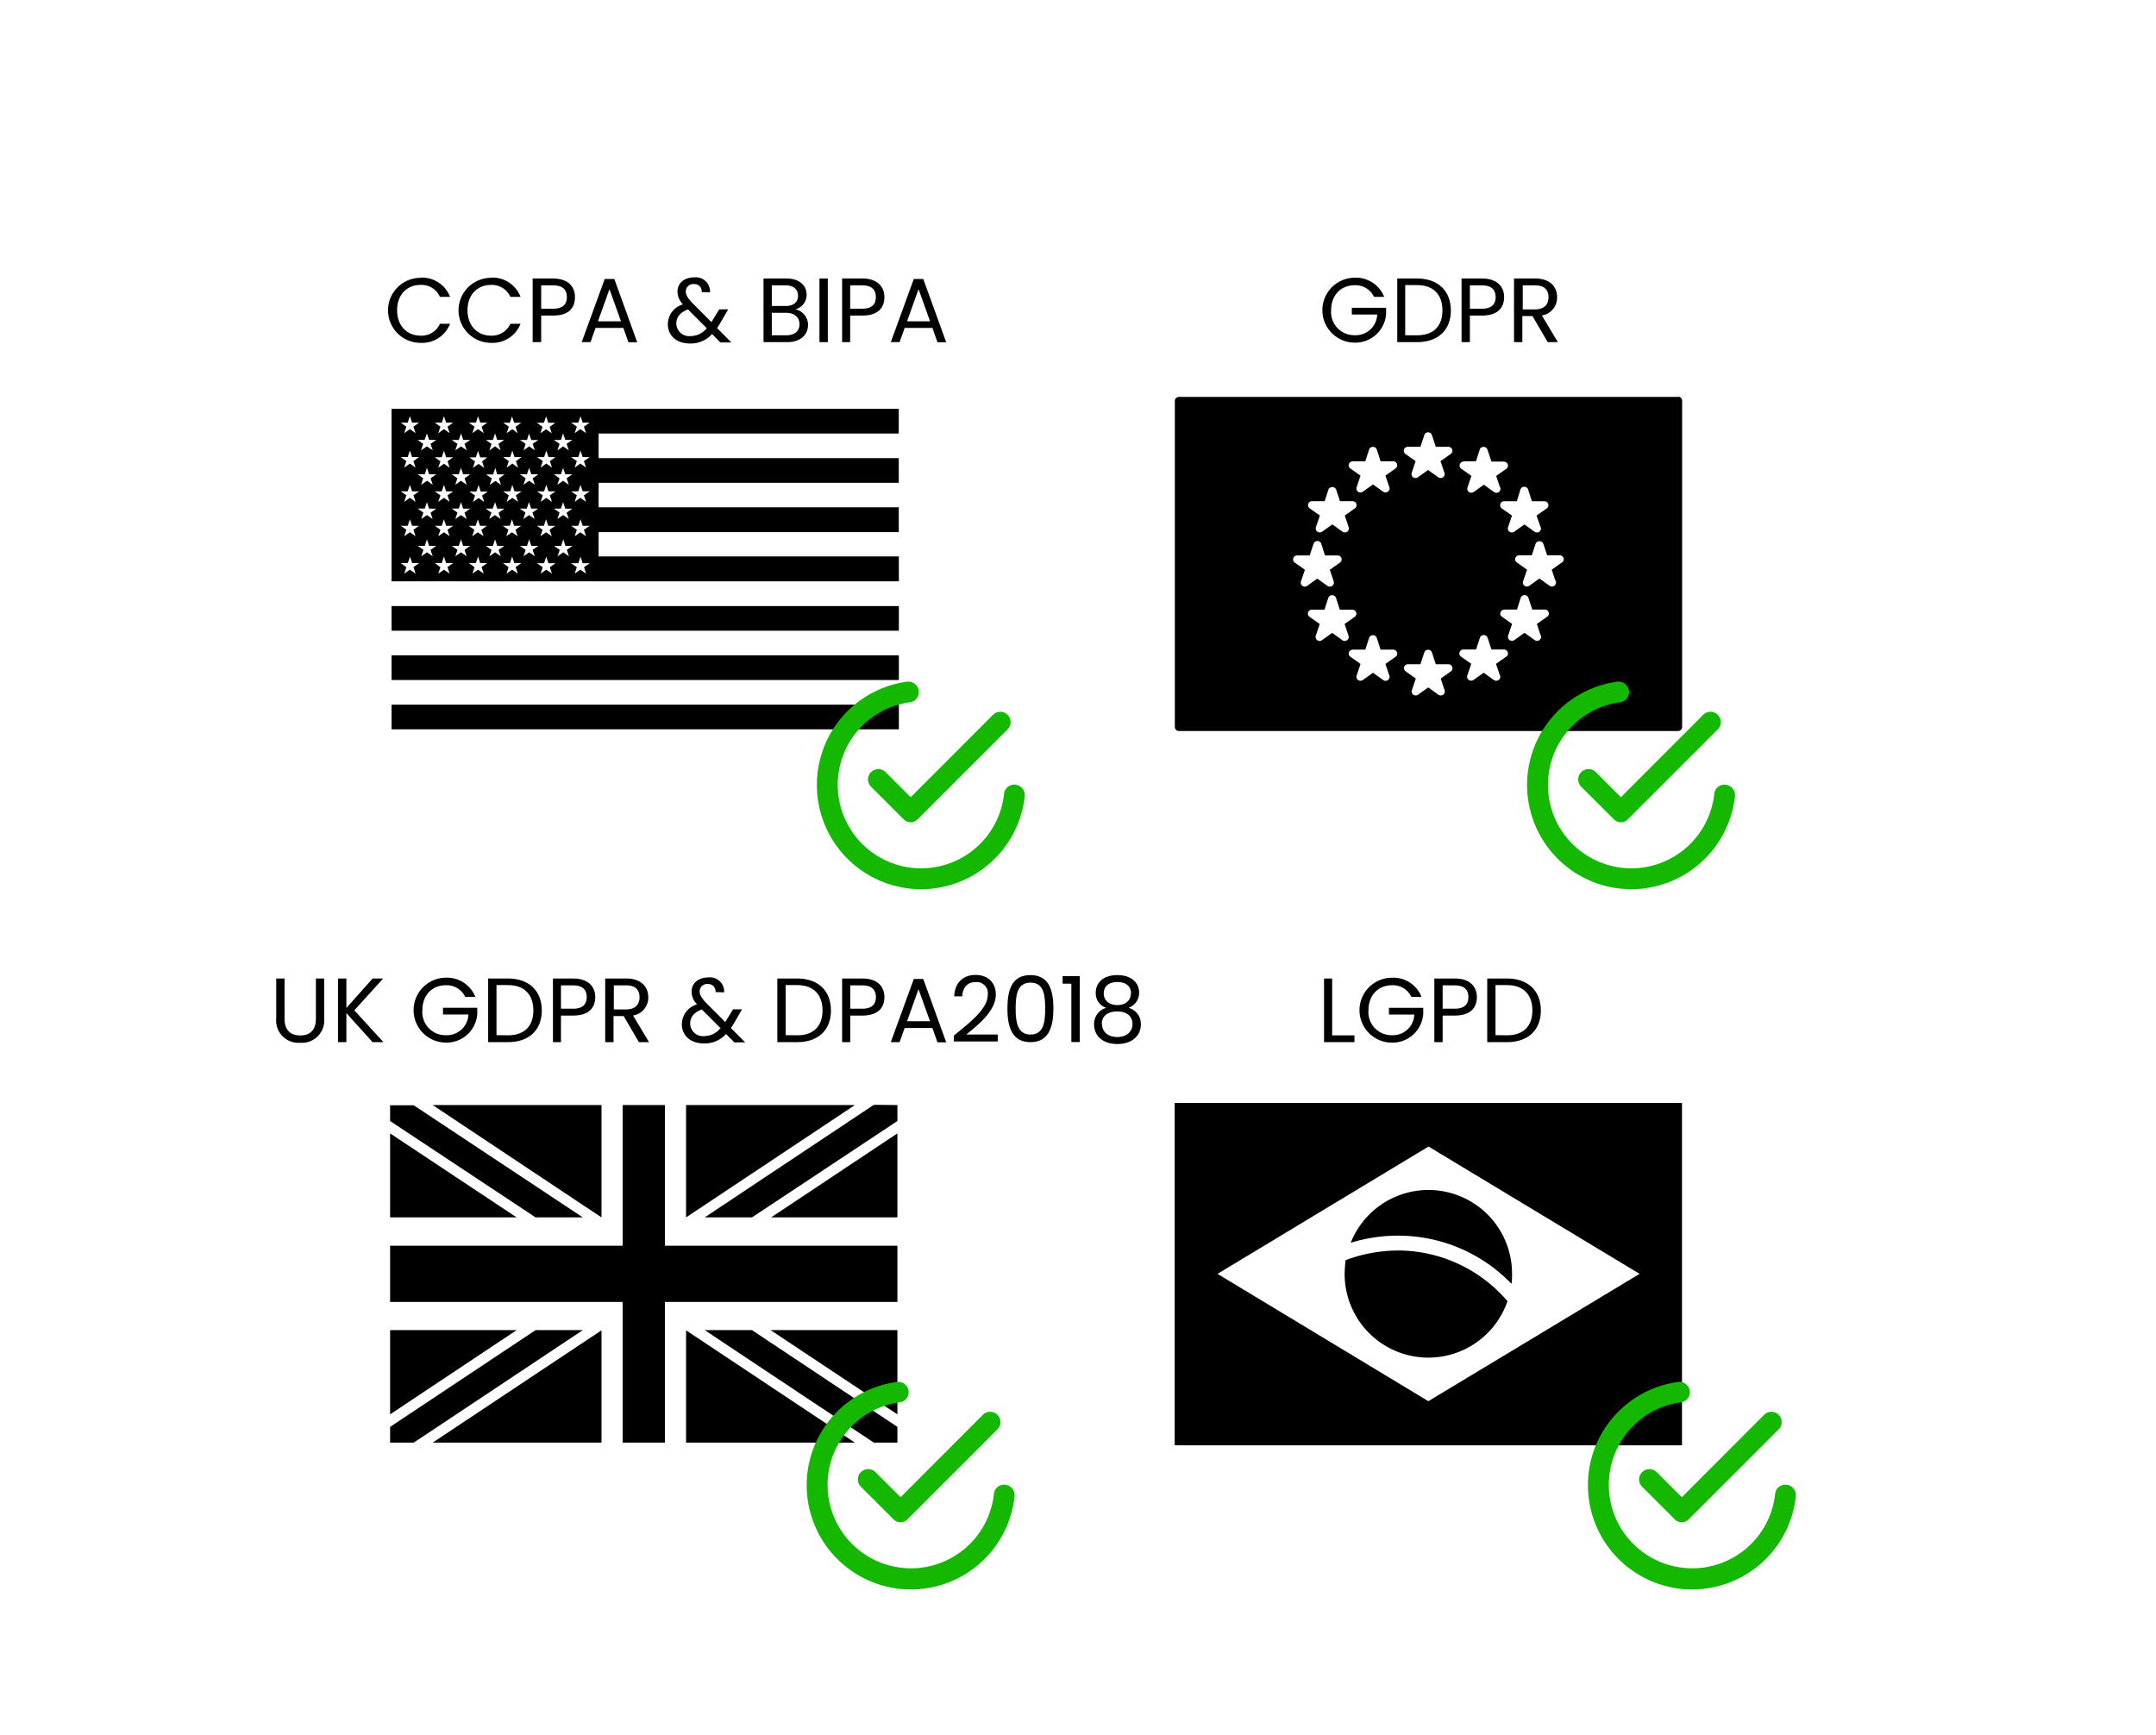 <svg id="Layer_1" data-name="Layer 1" xmlns="http://www.w3.org/2000/svg" width="425" height="342" viewBox="0 0 425 342"><path d="M177.18,109.7H118v-4.8h59.17V100H118V95.18h59.17V90.32H118V85.46h59.17V80.6H118v0H77.19v34h100ZM111,85.44l.43,1.28h1.39l-1.13.78.43,1.28L111,88l-1.12.79.43-1.28-1.13-.78h1.39Zm1.13,10.13L111,94.78l-1.13.79.43-1.28-1.12-.79h1.39l.43-1.27.43,1.27h1.38l-1.12.79Zm0,6.75-1.13-.78-1.13.78.43-1.27-1.12-.79h1.39L111,99l.43,1.28h1.38l-1.12.79Zm-3.36,3.4-1.12-.79-1.13.79.43-1.28-1.12-.79h1.38l.43-1.27.43,1.27h1.39l-1.12.79Zm-3.36-3.4-1.13-.78-1.13.78.43-1.27-1.13-.79h1.39l.43-1.28.43,1.28h1.39l-1.13.79Zm-3.36,3.4-1.13-.79-1.12.79.42-1.28-1.12-.79h1.39l.43-1.27.42,1.27h1.39l-1.12.79Zm-3.36-3.4-1.13-.78-1.13.78.43-1.27-1.13-.79h1.39L97.59,99l.43,1.28h1.39l-1.13.79Zm-3.36,3.4-1.13-.79-1.12.79.43-1.28-1.13-.79h1.39l.43-1.27.42,1.27h1.39l-1.12.79ZM92,102.32l-1.12-.78-1.13.78.43-1.27-1.13-.79h1.39L90.87,99l.43,1.28h1.39l-1.13.79Zm-3.36,3.4-1.12-.79-1.13.79.43-1.28-1.12-.79h1.39l.42-1.27.43,1.27h1.39l-1.12.79Zm-3.36-3.4-1.12-.78-1.12.78.42-1.27-1.12-.79h1.39L84.16,99l.43,1.28H86l-1.12.79ZM82.34,93.5h1.39l.43-1.28.43,1.28H86l-1.12.79.43,1.28-1.13-.79L83,95.57l.43-1.28Zm26.47-1.32-1.12-.79-1.13.79L107,90.9l-1.13-.79h1.39l.43-1.28.43,1.28h1.39l-1.12.79Zm0,6.75-1.12-.78-1.13.78.43-1.27-1.13-.79h1.39l.43-1.28.43,1.28h1.39l-1.12.79Zm-2.67-5.43-1.13.79.43,1.28-1.13-.79-1.12.79.43-1.28-1.13-.79h1.39l.43-1.28.42,1.28Zm-4,5.43L101,98.15l-1.12.78.42-1.27-1.12-.79h1.39l.42-1.28.43,1.28h1.39l-1.12.79Zm-.43-8,.43,1.28L101,91.39l-1.12.79.42-1.28-1.12-.79h1.39l.42-1.28.43,1.28h1.39Zm-2.24,2.6-1.13.79.43,1.28-1.12-.79-1.13.79.43-1.28-1.13-.79h1.39l.43-1.28L98,93.5Zm-4,5.43-1.13-.78-1.12.78.43-1.27-1.13-.79h1.39l.43-1.28.42,1.28h1.39l-1.12.79Zm-.44-8,.43,1.28-1.12-.79-1.13.79.43-1.28-1.13-.79H93.8l.43-1.28.43,1.28h1.39ZM92.7,93.5l-1.12.79L92,95.57l-1.13-.79-1.13.79.43-1.28-1.12-.79h1.38l.43-1.28.43,1.28Zm-4.06,5.43-1.12-.78-1.13.78.43-1.27-1.12-.79h1.38l.43-1.28.43,1.28h1.39l-1.11.78Zm-.42-8,.42,1.28-1.12-.79-1.13.79.43-1.28-1.12-.79h1.38l.43-1.28.43,1.28h1.39Zm19-7.58.43-1.27.43,1.27h1.39l-1.12.79.42,1.28-1.12-.79-1.13.79.43-1.28-1.12-.79Zm-2.93,2.12.43,1.28h1.39L105,87.5l.43,1.28L104.31,88l-1.12.79.43-1.28-1.13-.78h1.39Zm-3.79-2.12.43-1.27.43,1.27h1.39l-1.13.79.43,1.28L101,84.6l-1.12.79.43-1.28-1.13-.79ZM97.6,85.44,98,86.72h1.39l-1.13.78.43,1.28L97.59,88l-1.13.79.43-1.28-1.12-.78h1.39Zm-3.79-2.12.43-1.27.43,1.27h1.39l-1.13.79.43,1.28-1.13-.79-1.12.79.43-1.28-1.13-.79Zm-2.93,2.12.43,1.28H92.7l-1.13.78L92,88.78,90.88,88l-1.13.79.43-1.28-1.13-.78h1.39Zm-3.79-2.12.43-1.27.42,1.27h1.39l-1.11.79.42,1.28-1.12-.79-1.13.79.43-1.28-1.12-.79Zm-2.93,2.12.43,1.28H86l-1.13.78.43,1.28L84.15,88,83,88.78l.43-1.28-1.12-.78h1.39Zm-3.79-2.12.43-1.27.43,1.27h1.38l-1.12.79.43,1.28L80.8,84.6l-1.12.79.42-1.28L79,83.32Zm0,6.79.43-1.28.43,1.28h1.38l-1.12.79.43,1.28-1.12-.79-1.12.79.42-1.28L79,90.11Zm0,6.75.43-1.27.43,1.27h1.38l-1.12.79.43,1.28-1.12-.79-1.12.79.42-1.28L79,96.86Zm0,6.79.43-1.28.43,1.28h1.38l-1.12.79.43,1.28-1.12-.79-1.12.79.42-1.28L79,103.65Zm1.55,9.44-1.12-.78-1.12.78.43-1.27L79,111h1.39l.43-1.28.43,1.28h1.38l-1.12.79Zm2.24-4.21-1.12.79.43-1.27-1.13-.79h1.39l.43-1.28.43,1.28H86l-1.13.79.43,1.27Zm4.48,4.21-1.12-.78-1.13.78.43-1.27L85.7,111h1.38l.43-1.28.43,1.28h1.39l-1.12.79Zm2.24-4.21-1.13.79.43-1.27-1.12-.79h1.38l.43-1.28.43,1.28h1.39l-1.12.79.42,1.27Zm4.49,4.21-1.13-.78-1.12.78.43-1.27L92.42,111h1.39l.43-1.28.42,1.28h1.39l-1.12.79Zm2.23-4.21-1.13.79.43-1.27-1.13-.79h1.39l.43-1.28.43,1.28h1.39l-1.13.79.43,1.27Zm4.48,4.21-1.12-.78-1.12.78.42-1.27L99.14,111h1.39l.42-1.28.43,1.28h1.39l-1.12.79Zm2.24-4.21-1.12.79.42-1.27-1.12-.79h1.39l.42-1.28.43,1.28h1.39l-1.13.79.43,1.27Zm4.49,4.21-1.12-.78-1.13.78.43-1.27-1.13-.79h1.39l.43-1.28.43,1.28h1.39l-1.12.79Zm2.23-4.21-1.13.79.43-1.27-1.12-.79h1.39l.43-1.28.42,1.28h1.39l-1.12.79.43,1.27Zm4.49,4.21-1.13-.78-1.12.78.43-1.27-1.13-.79H114l.43-1.28.43,1.28h1.39l-1.12.79Zm-.43-8.65.43,1.28-1.13-.79-1.12.79.43-1.28-1.13-.79H114l.43-1.28.43,1.28h1.39Zm0-6.79.43,1.28-1.13-.79-1.12.79.43-1.28-1.13-.79H114l.43-1.27.43,1.27h1.39Zm0-6.75.43,1.28-1.13-.79-1.12.79.43-1.28-1.13-.79H114l.43-1.28.43,1.28h1.39Zm0-6.79.43,1.28-1.13-.79-1.12.79.43-1.28-1.13-.79H114l.43-1.27.43,1.27h1.39Z"/><path d="M77.19,119.48h100v4.86h-100Z"/><path d="M77.19,129.2h100v4.86h-100Z"/><path d="M77.19,138.92h100v4.86h-100Z"/><path d="M330.79,78.25h-98.4a.8.8,0,0,0-.8.79v64.29a.79.79,0,0,0,.8.78h98.4a.79.79,0,0,0,.8-.78V79a.8.8,0,0,0-.8-.79ZM299.71,96.51a.8.8,0,0,1,1.52,0l.74,2.3,2.47,0h0a.79.79,0,0,1,.75.54.78.78,0,0,1-.29.88l-2,1.41.72,2.11a.74.74,0,0,1,.14.44.79.79,0,0,1-.79.78h0a.82.82,0,0,1-.47-.15l-2-1.43-2,1.43a.81.81,0,0,1-.94,0,.78.78,0,0,1-.29-.88l.78-2.3-2-1.41a.78.78,0,0,1-.29-.88.8.8,0,0,1,.76-.54h0l2.49,0Zm-11.27-5.57h2.5l.75-2.31a.81.81,0,0,1,.76-.54.79.79,0,0,1,.76.54L294,91h2.46a.89.89,0,0,1,.76.54.77.77,0,0,1-.29.88l-2,1.41.71,2.1a.72.72,0,0,1,.14.44.8.8,0,0,1-.8.78h0a.79.79,0,0,1-.48-.16l-2-1.43-2,1.43a.81.81,0,0,1-.94,0,.76.76,0,0,1-.29-.87l.78-2.3-2-1.41a.76.76,0,0,1-.29-.87.81.81,0,0,1,.76-.54Zm-10.88-2.86H280l.76-2.3a.79.79,0,0,1,1.51,0l.76,2.3h2.47a.8.8,0,0,1,.76.54.76.76,0,0,1-.3.88l-2,1.41.78,2.31a.76.76,0,0,1-.29.87.82.82,0,0,1-.47.15.8.8,0,0,1-.47-.15l-2-1.44-2,1.44a.81.81,0,0,1-.94,0,.76.76,0,0,1-.29-.87l.77-2.31-2-1.41a.78.78,0,0,1-.29-.88A.8.8,0,0,1,277.56,88.08ZM258.63,98.8h2.49l.75-2.3a.84.84,0,0,1,1.52,0l.75,2.3h2.48a.81.81,0,0,1,.76.54.77.77,0,0,1-.29.87l-2,1.42.77,2.3a.77.77,0,0,1-.29.88.81.81,0,0,1-.94,0l-2-1.43-2,1.43a.81.81,0,0,1-.94,0,.78.78,0,0,1-.29-.88l.78-2.29-2-1.42a.78.78,0,0,1-.3-.88.81.81,0,0,1,.76-.54Zm-1.42,16.85a.82.82,0,0,1-.47-.15.76.76,0,0,1-.29-.87l.78-2.3-2-1.42a.76.76,0,0,1-.29-.87.79.79,0,0,1,.76-.54h2.47l.76-2.3a.81.81,0,0,1,.76-.54.8.8,0,0,1,.76.54l.74,2.3h2.48a.79.79,0,0,1,.76.54.76.76,0,0,1-.29.87l-2,1.42.77,2.3a.78.78,0,0,1-.3.87.81.81,0,0,1-.94,0l-2-1.43-2,1.43a.8.8,0,0,1-.47.15Zm8.33,10.56a.82.82,0,0,1-.47.15.74.74,0,0,1-.47-.16l-2-1.43-2,1.43a.8.8,0,0,1-.94,0,.78.78,0,0,1-.29-.88l.78-2.3-2-1.41a.78.78,0,0,1-.3-.88.81.81,0,0,1,.76-.54h0l2.47,0,.76-2.32a.79.79,0,0,1,.76-.54.8.8,0,0,1,.76.54l.75,2.32,2.46,0a.86.86,0,0,1,.77.53.78.78,0,0,1-.29.88l-2,1.42.78,2.3a.78.78,0,0,1-.29.88Zm9.56,3.27-2,1.41.78,2.3a.78.78,0,0,1-.29.88.87.87,0,0,1-.47.15.81.81,0,0,1-.47-.16l-2-1.43-2,1.43a.81.81,0,0,1-.94,0,.76.76,0,0,1-.29-.87l.78-2.3-2-1.41a.78.78,0,0,1-.3-.87.81.81,0,0,1,.76-.54h2.47l.75-2.3a.81.81,0,0,1,.76-.55.79.79,0,0,1,.76.55l.75,2.3h2.48a.79.79,0,0,1,.75.54.74.74,0,0,1-.29.88Zm0-37.13-2,1.41.78,2.3a.76.76,0,0,1-.29.87.81.81,0,0,1-.94,0l-2-1.43-2,1.43a.76.76,0,0,1-.47.16.8.8,0,0,1-.47-.15.78.78,0,0,1-.29-.88l.77-2.29-2-1.41a.79.79,0,0,1-.29-.88.81.81,0,0,1,.76-.54h2.47l.75-2.31a.79.79,0,0,1,.76-.54.81.81,0,0,1,.76.54l.75,2.31h2.47a.79.79,0,0,1,.76.54.74.74,0,0,1-.29.87Zm10.9,40-2,1.43.77,2.3a.78.78,0,0,1-.28.88.9.9,0,0,1-.48.14.82.82,0,0,1-.47-.15l-2-1.43-2,1.43a.81.81,0,0,1-.94,0,.75.75,0,0,1-.28-.87l.77-2.31-2-1.42a.76.76,0,0,1-.29-.87.8.8,0,0,1,.76-.54H280l.76-2.3a.8.8,0,0,1,.76-.55.8.8,0,0,1,.76.55l.75,2.3h2.48a.81.81,0,0,1,.76.54A.76.76,0,0,1,286,132.37Zm10.9-2.89-2,1.41.71,2.11a.74.74,0,0,1,.14.44.79.79,0,0,1-.8.78h0a.83.83,0,0,1-.48-.15l-2-1.43-2,1.43a.86.86,0,0,1-.47.14.8.8,0,0,1-.47-.15.77.77,0,0,1-.29-.88l.78-2.29-2-1.41a.75.75,0,0,1-.3-.87.8.8,0,0,1,.76-.55h2.49l.76-2.31a.8.8,0,0,1,1.51,0l.76,2.31h2.46a.83.83,0,0,1,.76.54.77.77,0,0,1-.29.88Zm8.05-7.86-2,1.41.7,2.11a.71.71,0,0,1,.14.43.8.8,0,0,1-.8.79h0a.81.81,0,0,1-.47-.16l-2-1.43-2,1.43a.81.81,0,0,1-.95,0,.78.78,0,0,1-.28-.88l.78-2.3-2-1.41a.78.78,0,0,1-.29-.88.83.83,0,0,1,.76-.54l2.49,0,.74-2.31a.81.81,0,0,1,.76-.55.8.8,0,0,1,.76.55l.76,2.31,2.47,0a.77.77,0,0,1,.76.54.78.78,0,0,1-.29.88Zm2.93-10.71-2,1.42.71,2.1a.77.77,0,0,1,.14.44.79.79,0,0,1-.8.78h0a.78.78,0,0,1-.47-.15l-2-1.43-2,1.43a.81.81,0,0,1-.94,0,.75.75,0,0,1-.28-.88l.77-2.29-2-1.42a.8.8,0,0,1-.3-.88.81.81,0,0,1,.76-.54h2.48l.76-2.29a.83.83,0,0,1,1.51,0l.76,2.29h2.48a.81.81,0,0,1,.76.54.79.79,0,0,1-.3.88Z"/><path d="M168.52,217.85,135.24,240V217.85Z"/><path d="M101.85,262.22,76.9,278.83V262.22Z"/><path d="M118.57,262.26V284.4H85.29Z"/><path d="M176.9,262.22v16.61l-25-16.61Z"/><path d="M135.24,262.26l33.28,22.14H135.24Z"/><path d="M76.9,223.44,101.85,240H76.9Z"/><path d="M118.57,217.85V240L85.29,217.85Z"/><path d="M176.9,223.44V240H152Z"/><path d="M176.9,217.85V221L148.23,240h-9.32l33.34-22.19Z"/><path d="M114.89,240h-9.31L76.9,221v-3.1h4.66Z"/><path d="M114.89,262.22,81.56,284.4H76.9v-3.1l28.68-19.08Z"/><path d="M176.9,281.3v3.1h-4.65l-33.34-22.18h9.32Z"/><path d="M176.9,245.58v11.09H131.07V284.4h-8.33V256.67H76.9V245.58h45.84V217.85h8.33v27.73Z"/><path d="M275.56,246.53a29.42,29.42,0,0,0-10.3,1.9,24.52,24.52,0,0,0-.2,2.7,16.5,16.5,0,0,0,32.1,5.39,28.44,28.44,0,0,0-21.6-10Z"/><path d="M266.26,245a31.72,31.72,0,0,1,9.3-1.4,31,31,0,0,1,22.4,9.5,13.4,13.4,0,0,0,.1-2,16.48,16.48,0,0,0-31.8-6.1Z"/><path d="M231.56,217.43v67.5h100v-67.5Zm50,58.8L240,251.13l41.6-25.1,41.6,25.1Z"/><path d="M82.9,54.73a5.92,5.92,0,0,1,5.82,3.8h-2a3.94,3.94,0,0,0-3.85-2.36c-2.63,0-4.59,1.91-4.59,5s2,5,4.59,5a3.94,3.94,0,0,0,3.85-2.34h2a5.91,5.91,0,0,1-5.82,3.76,6.41,6.41,0,0,1,0-12.82Z"/><path d="M96.8,54.73a5.91,5.91,0,0,1,5.81,3.8h-2a4,4,0,0,0-3.85-2.36c-2.63,0-4.6,1.91-4.6,5s2,5,4.6,5a4,4,0,0,0,3.85-2.34h2a5.91,5.91,0,0,1-5.81,3.76,6.41,6.41,0,0,1,0-12.82Z"/><path d="M109.09,62.21h-2.41v5.24H105V54.9h4c3,0,4.34,1.62,4.34,3.67S112.2,62.21,109.09,62.21Zm0-1.35c1.87,0,2.66-.89,2.66-2.29s-.79-2.32-2.66-2.32h-2.41v4.61Z"/><path d="M122.88,64.65H117.4l-1,2.8h-1.73L119.2,55h1.9l4.51,12.48h-1.72ZM120.14,57l-2.27,6.34h4.54Z"/><path d="M138.32,57.58A1.44,1.44,0,0,0,136.79,56a1.46,1.46,0,0,0-1.6,1.44c0,.74.41,1.36,1.29,2.29l3.75,3.76c.11-.16.22-.32.32-.5l1.23-2h1.76l-1.47,2.55c-.24.42-.47.78-.72,1.14l2.82,2.83H142l-1.64-1.66a5.6,5.6,0,0,1-4.32,1.87c-2.61,0-4.39-1.49-4.39-3.82A4.1,4.1,0,0,1,134.63,60a3.65,3.65,0,0,1-1.08-2.53c0-1.6,1.28-2.79,3.31-2.79a2.79,2.79,0,0,1,3.1,2.94Zm1,7.13L135.62,61c-1.57.59-2.3,1.53-2.3,2.79a2.52,2.52,0,0,0,2.75,2.47A4.12,4.12,0,0,0,139.31,64.71Z"/><path d="M155.19,67.45h-4.68V54.9H155c2.64,0,4,1.44,4,3.18a2.93,2.93,0,0,1-2.2,2.9,3.13,3.13,0,0,1,2.48,3.1C159.27,66,157.78,67.45,155.19,67.45Zm-.33-11.2h-2.72v4.07h2.76c1.53,0,2.41-.76,2.41-2S156.47,56.25,154.86,56.25Zm.13,5.42h-2.85V66.1H155c1.62,0,2.6-.81,2.6-2.18S156.59,61.67,155,61.67Z"/><path d="M161.54,54.9h1.64V67.45h-1.64Z"/><path d="M170,62.21h-2.41v5.24H166V54.9H170c2.95,0,4.34,1.62,4.34,3.67S173.13,62.21,170,62.21Zm0-1.35c1.87,0,2.66-.89,2.66-2.29s-.79-2.32-2.66-2.32h-2.41v4.61Z"/><path d="M183.81,64.65h-5.48l-1,2.8H175.6L180.13,55H182l4.52,12.48h-1.72ZM181.07,57l-2.27,6.34h4.54Z"/><path d="M272.85,58.53h-2a4,4,0,0,0-3.82-2.3c-2.65,0-4.63,1.91-4.63,4.93a4.55,4.55,0,0,0,4.63,4.92A4.23,4.23,0,0,0,271.48,62h-5V60.68h6.75v1.26a6.09,6.09,0,0,1-6.16,5.61,6.4,6.4,0,0,1,0-12.8A5.94,5.94,0,0,1,272.85,58.53Z"/><path d="M286,61.2c0,3.89-2.53,6.25-6.66,6.25h-3.91V54.9h3.91C283.42,54.9,286,57.31,286,61.2Zm-6.66,4.9c3.28,0,5-1.84,5-4.9s-1.71-5-5-5H277V66.1Z"/><path d="M292.16,62.21h-2.41v5.24h-1.64V54.9h4.05c2.95,0,4.34,1.62,4.34,3.67S295.28,62.21,292.16,62.21Zm0-1.35c1.87,0,2.67-.89,2.67-2.29s-.8-2.32-2.67-2.32h-2.41v4.61Z"/><path d="M302.58,54.9c3,0,4.36,1.64,4.36,3.69a3.54,3.54,0,0,1-3,3.6l3.15,5.26h-2l-3-5.14h-2v5.14h-1.64V54.9Zm0,1.35h-2.41V61h2.41c1.86,0,2.67-1,2.67-2.41S304.46,56.25,302.58,56.25Z"/><path d="M54.45,192.9h1.64v7.94c0,2.3,1.24,3.29,3.1,3.29s3.08-1,3.08-3.29V192.9H63.9v7.92a4.39,4.39,0,0,1-4.73,4.75,4.38,4.38,0,0,1-4.72-4.75Z"/><path d="M68.28,199.72v5.73H66.64V192.9h1.64v5.81l5.18-5.81h2.07l-5.69,6.28,5.75,6.27H73.44Z"/><path d="M93.7,196.53h-2a4,4,0,0,0-3.81-2.3c-2.65,0-4.63,1.91-4.63,4.93a4.55,4.55,0,0,0,4.63,4.92A4.24,4.24,0,0,0,92.33,200h-5v-1.33h6.75v1.26a6.07,6.07,0,0,1-6.15,5.61,6.4,6.4,0,0,1,0-12.8A6,6,0,0,1,93.7,196.53Z"/><path d="M106.8,199.2c0,3.89-2.54,6.25-6.66,6.25H96.23V192.9h3.91C104.26,192.9,106.8,195.31,106.8,199.2Zm-6.66,4.9c3.27,0,5-1.84,5-4.9s-1.71-5-5-5H97.87v9.87Z"/><path d="M113,200.21h-2.42v5.24H109V192.9H113c2.95,0,4.34,1.62,4.34,3.67S116.12,200.21,113,200.21Zm0-1.35c1.87,0,2.66-.89,2.66-2.29s-.79-2.32-2.66-2.32h-2.42v4.61Z"/><path d="M123.43,192.9c2.95,0,4.36,1.64,4.36,3.69a3.55,3.55,0,0,1-3,3.6l3.15,5.26h-2l-3-5.14h-2v5.14h-1.64V192.9Zm0,1.35H121V199h2.41c1.85,0,2.66-1,2.66-2.41S125.3,194.25,123.43,194.25Z"/><path d="M141.05,195.58a1.44,1.44,0,0,0-1.53-1.59,1.46,1.46,0,0,0-1.6,1.44c0,.74.41,1.36,1.29,2.29l3.75,3.76c.11-.16.22-.32.32-.5l1.23-2h1.76l-1.47,2.55c-.24.42-.47.78-.72,1.14l2.82,2.83h-2.14l-1.64-1.66a5.62,5.62,0,0,1-4.32,1.87c-2.61,0-4.39-1.49-4.39-3.82a4.1,4.1,0,0,1,3-3.88,3.64,3.64,0,0,1-1.08-2.53c0-1.6,1.28-2.79,3.31-2.79a2.79,2.79,0,0,1,3.1,2.94Zm1,7.13L138.35,199c-1.57.59-2.3,1.53-2.3,2.79a2.52,2.52,0,0,0,2.75,2.47A4.13,4.13,0,0,0,142,202.71Z"/><path d="M163.8,199.2c0,3.89-2.53,6.25-6.66,6.25h-3.91V192.9h3.91C161.27,192.9,163.8,195.31,163.8,199.2Zm-6.66,4.9c3.28,0,5-1.84,5-4.9s-1.71-5-5-5h-2.27v9.87Z"/><path d="M170,200.21H167.6v5.24H166V192.9h4c3,0,4.34,1.62,4.34,3.67S173.13,200.21,170,200.21Zm0-1.35c1.87,0,2.67-.89,2.67-2.29s-.8-2.32-2.67-2.32H167.6v4.61Z"/><path d="M183.8,202.66h-5.47l-1,2.79h-1.73L180.13,193H182l4.52,12.48h-1.73ZM181.06,195l-2.26,6.33h4.53Z"/><path d="M188.05,204.13c3.42-2.75,6.66-5.35,6.66-8a2.2,2.2,0,0,0-2.4-2.52c-1.69,0-2.55,1.17-2.63,2.81H188.1c.11-2.78,1.85-4.22,4.2-4.22s4,1.44,4,3.86c0,3.24-3.49,6-5.82,7.88h6.2v1.37h-8.66Z"/><path d="M203.13,192.23c3.58,0,4.52,2.85,4.52,6.57s-.94,6.65-4.52,6.65-4.54-2.87-4.54-6.65S199.53,192.23,203.13,192.23Zm0,1.49c-2.57,0-2.92,2.38-2.92,5.08s.35,5.15,2.92,5.15,2.9-2.34,2.9-5.15S205.69,193.72,203.13,193.72Z"/><path d="M211.19,193.92h-1.72v-1.49h3.38v13h-1.66Z"/><path d="M216,195.69c0-1.91,1.44-3.46,4.26-3.46s4.29,1.57,4.29,3.46a3.14,3.14,0,0,1-2.09,3,3.26,3.26,0,0,1,2.43,3.25c0,2.36-1.87,3.88-4.63,3.88s-4.59-1.52-4.59-3.88a3.26,3.26,0,0,1,2.41-3.25A3,3,0,0,1,216,195.69Zm1.24,6.19c0,1.53,1.17,2.56,3,2.56s3-1.05,3-2.56c0-1.67-1.3-2.48-3-2.48S217.19,200.15,217.19,201.88Zm5.72-6c0-1.49-1.06-2.28-2.7-2.28s-2.68.77-2.68,2.3c0,1.35,1.1,2.24,2.68,2.24S222.91,197.24,222.91,195.88Z"/><path d="M262.6,192.9v11.21H267v1.34h-6V192.9Z"/><path d="M280.21,196.53h-2a4,4,0,0,0-3.82-2.3c-2.65,0-4.63,1.91-4.63,4.93a4.55,4.55,0,0,0,4.63,4.92,4.23,4.23,0,0,0,4.41-4.07h-5v-1.33h6.75v1.26a6.09,6.09,0,0,1-6.16,5.61,6.4,6.4,0,0,1,0-12.8A5.94,5.94,0,0,1,280.21,196.53Z"/><path d="M286.8,200.21h-2.42v5.24h-1.64V192.9h4.06c2.95,0,4.33,1.62,4.33,3.67S289.91,200.21,286.8,200.21Zm0-1.35c1.87,0,2.66-.89,2.66-2.29s-.79-2.32-2.66-2.32h-2.42v4.61Z"/><path d="M303.74,199.2c0,3.89-2.54,6.25-6.67,6.25h-3.9V192.9h3.9C301.2,192.9,303.74,195.31,303.74,199.2Zm-6.67,4.9c3.28,0,5-1.84,5-4.9s-1.71-5-5-5H294.8v9.87Z"/><path d="M199.93,154.69a2,2,0,0,0-2,1.75,16.44,16.44,0,1,1-18.51-18,2,2,0,0,0,1.7-2,2.07,2.07,0,0,0-2.35-2.05A20.55,20.55,0,1,0,202,157h0a2.12,2.12,0,0,0-.51-1.62,2.09,2.09,0,0,0-1.55-.69Z" style="fill:#15b800"/><path d="M174.58,152.22a2,2,0,1,0-2.88,2.88l6.45,6.44a1.91,1.91,0,0,0,2.72,0l17.75-17.75a2,2,0,0,0-2.88-2.87l-16.22,16.24Z" style="fill:#15b800"/><path d="M339.93,154.69a2,2,0,0,0-2,1.75,16.44,16.44,0,1,1-18.51-18,2,2,0,0,0,1.7-2,2.07,2.07,0,0,0-2.35-2.05A20.55,20.55,0,1,0,342,157h0a2.12,2.12,0,0,0-.51-1.62,2.09,2.09,0,0,0-1.55-.69Z" style="fill:#15b800"/><path d="M314.58,152.22a2,2,0,0,0-2.88,2.88l6.45,6.44a1.91,1.91,0,0,0,2.72,0l17.75-17.75a2,2,0,0,0-2.88-2.87l-16.22,16.24Z" style="fill:#15b800"/><path d="M197.93,292.69a2,2,0,0,0-2,1.75,16.44,16.44,0,1,1-18.51-18,2,2,0,0,0,1.7-2,2.07,2.07,0,0,0-2.35-2A20.55,20.55,0,1,0,200,295h0a2.12,2.12,0,0,0-.51-1.62,2.09,2.09,0,0,0-1.55-.69Z" style="fill:#15b800"/><path d="M172.58,290.22a2,2,0,1,0-2.88,2.88l6.45,6.44a1.91,1.91,0,0,0,2.72,0l17.75-17.75a2,2,0,0,0-2.88-2.87l-16.22,16.24Z" style="fill:#15b800"/><path d="M351.93,292.69a2,2,0,0,0-2,1.75,16.44,16.44,0,1,1-18.51-18,2,2,0,0,0,1.7-2,2.07,2.07,0,0,0-2.35-2A20.55,20.55,0,1,0,354,295h0a2.12,2.12,0,0,0-.51-1.62,2.09,2.09,0,0,0-1.55-.69Z" style="fill:#15b800"/><path d="M326.58,290.22a2,2,0,0,0-2.88,2.88l6.45,6.44a1.91,1.91,0,0,0,2.72,0l17.75-17.75a2,2,0,0,0-2.88-2.87l-16.22,16.24Z" style="fill:#15b800"/></svg>